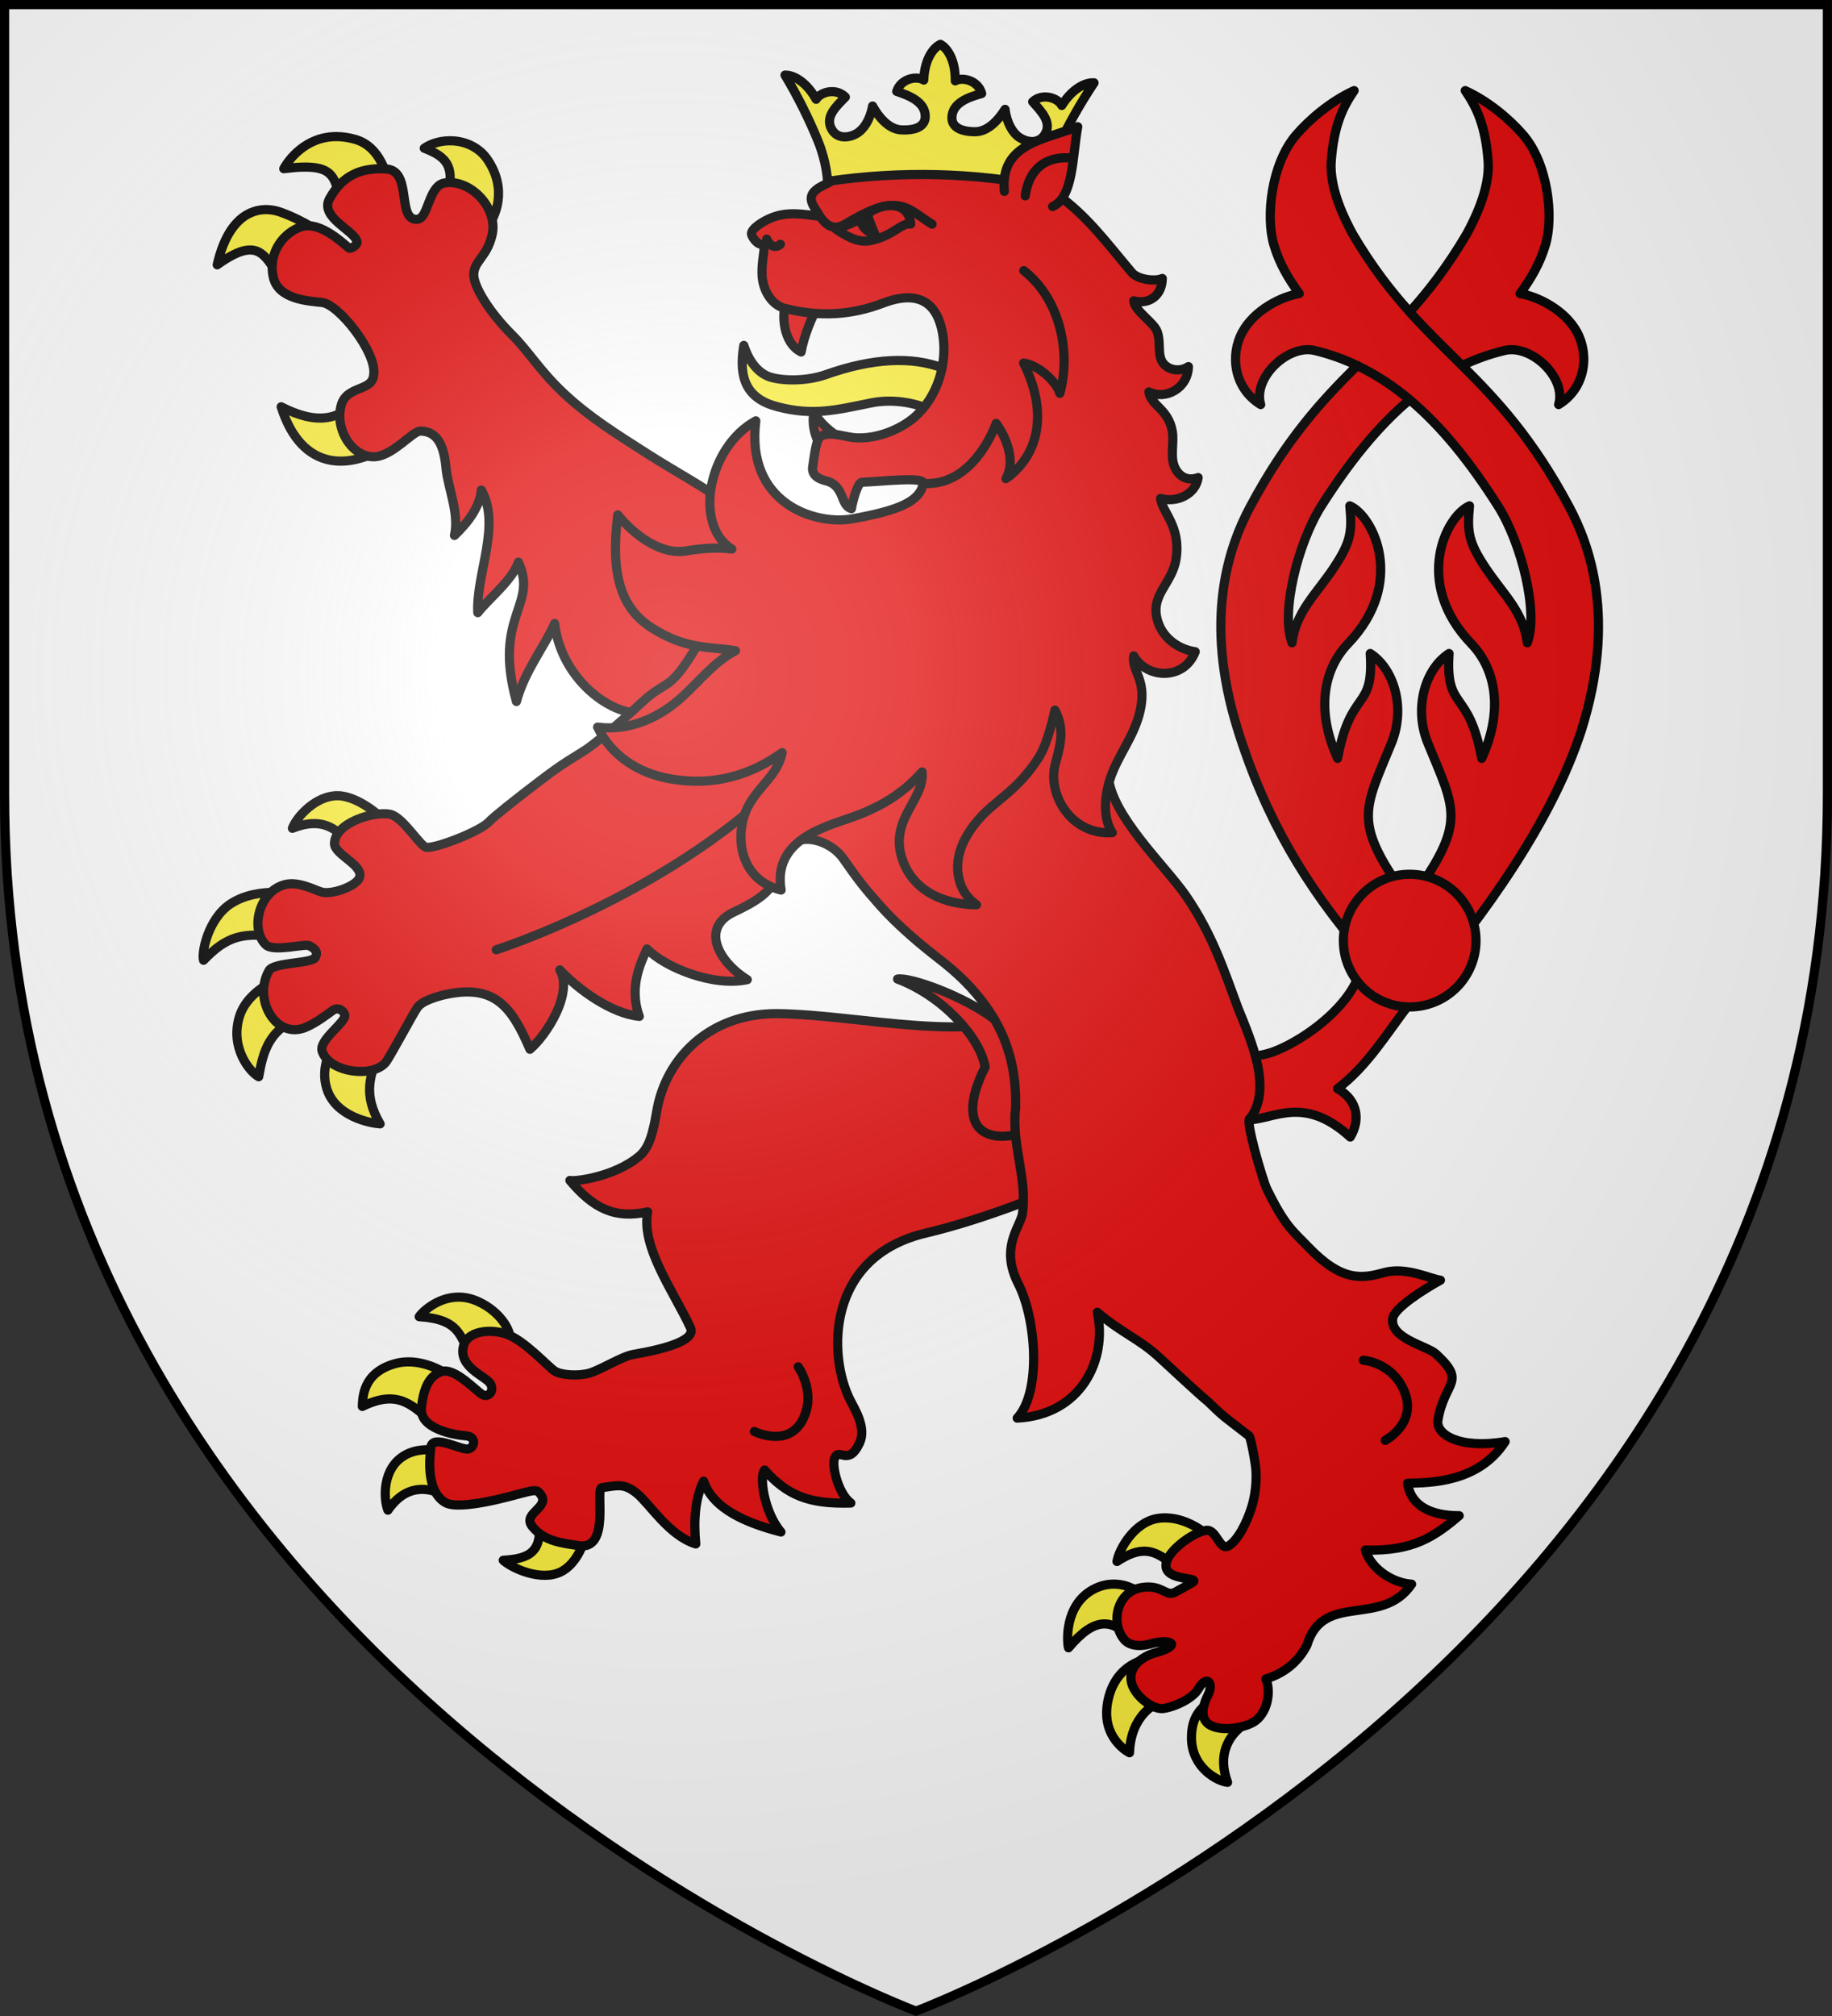 <?xml version="1.0" encoding="UTF-8" standalone="no"?><svg height="660" viewBox="-300 -300 600 660" width="600" xmlns="http://www.w3.org/2000/svg" xmlns:xlink="http://www.w3.org/1999/xlink"><rect x="-300" y="-300" width="600" height="660" fill="#333333" stroke="none"/><radialGradient id="a" cx="-80" cy="-80" gradientUnits="userSpaceOnUse" r="405"><stop offset="0" stop-color="#fff" stop-opacity=".31"/><stop offset=".19" stop-color="#fff" stop-opacity=".25"/><stop offset=".6" stop-color="#6b6b6b" stop-opacity=".125"/><stop offset="1" stop-opacity=".125"/></radialGradient><path d="m-298.5-298.5h597v258.543c0 286.248-298.5 398.457-298.5 398.457s-298.5-112.209-298.5-398.457z" fill="#fff"/><g stroke="#000" stroke-linecap="round" stroke-linejoin="round" stroke-width="3" transform="translate(-5)"><g fill-rule="evenodd"><path d="m148.484-270.338c-7.638 3.486-14.623 9.423-19.006 14.523-8.101 9.428-10.025 26.689-7.275 35.982 1.831 6.188 4.874 11.258 8.32 15.943-5.908.981-14.75 5.396-18.687 12.691-4.043 7.49-2.721 18.299 6.058 23.651-2.642-8.766 8.909-19.803 17.675-17.709 4.871 1.163 9.5 2.823 13.931 4.933-11.444 11.381-23.073 23.811-35.042 46.207-6.664 12.468-15.596 36.365-4.035 73.189 9.204 29.315 22.417 51.105 40.706 72.507 1.476 14.609-18.584 29.131-29.79 32.992-15.252 4.894-35.958-2.521-43.308-18.678-2.614 11.807-6.179 36.229 8.544 35.314 8.915 2.493 16.945 5.821 27.051 5.474 8.846-.303 18.406-8.254 33.593 5.563 3.16-5.173 2.843-11.844-4.167-15.848 9.737-7.308 16-17.892 24.049-28.413 25.086-29.203 46.415-59.88 55.836-88.911 11.562-36.824 2.627-60.721-4.036-73.189-11.97-22.396-23.599-34.826-35.042-46.207 4.431-2.11 9.061-3.77 13.932-4.933 8.766-2.094 20.317 8.943 17.675 17.709 8.778-5.352 10.1-16.161 6.058-23.651-3.937-7.294-12.78-11.709-18.687-12.691 3.445-4.685 6.489-9.755 8.32-15.943 2.749-9.293.824-26.554-7.277-35.982-4.383-5.1-11.366-11.038-19.004-14.523 3.776 5.535 6.641 11.491 7.496 23.112.693 9.428-5.013 20.117-7.011 23.813-6.209 10.569-12.426 18.568-18.678 25.529-6.252-6.961-12.471-14.96-18.68-25.529-1.999-3.697-7.705-14.386-7.011-23.813.855-11.621 3.72-17.577 7.496-23.112zm18.195 101.197c10.514 8.831 19.937 20.63 28.951 34.841 7.67 12.092 13.327 34.879 9.57 44.735-1.285-10.209-7.816-15.789-13.531-24.335-5.715-8.547-6.209-11.896-5.394-20.501-7.679 3.304-18.591 25.154.603 45.151 7.805 8.132 10.696 21.491 3.399 37.535-4.275-23.179-11.936-15.265-10.69-34.342-7.781 5.021-11.546 17.546-7.119 28.937 9.259 22.744 13.243 26.106-5.79 52.183-19.033-26.078-15.053-29.438-5.794-52.183 4.427-11.391.664-23.916-7.117-28.937 1.246 19.076-6.415 11.163-10.69 34.342-7.297-16.044-4.408-29.403 3.397-37.535 19.194-19.998 8.284-41.847.605-45.151.815 8.605.319 11.954-5.396 20.501-5.715 8.547-12.244 14.127-13.529 24.335-3.757-9.856 1.898-32.642 9.568-44.735 9.014-14.211 18.44-26.01 28.955-34.841z" fill="#e20909"/><path d="m183.811-180.377c-5.771-5.739-11.495-11.211-17.191-17.558m-17.123 17.611c6.015 2.886 11.822 6.678 17.181 11.183" fill="#e20909"/><path d="m-184.646-39.496c-6.835.062-13.13 6.711-14.589 10.671 7.382-2.931 12.437-1.567 16.72 2.919l10.95-7.699s-5.832-5.094-11.706-5.826c-.459-.057-.919-.07-1.374-.066zm-20.555 31.626c-3.718.02-9.567.643-14.324 3.8-7.455 4.949-9.538 16.19-8.811 18.444 7.343-7.626 12.896-9.885 26.506-7.028l.313-15.03s-1.454-.198-3.685-.186zm3.441 27.442s-11.947 3.816-14.842 13.291c-3.088 10.107 3.356 18.069 6.326 19.636 1.318-7.072 2.876-17.205 16.761-19.996zm17.467 19.289c-2.127 4.121-6.014 10.301-3.632 17.698 2.902 9.011 14.222 11.158 17.415 11.378-5.512-9.402-3.758-15.961.689-25.057zm271.205 158.066c-1.012-.021-2.025.043-3.07.236-7.61 1.405-12.484 10.384-13.016 14.025 7.358-4.723 12.298-5.079 20.157 3.036 2.508-2.948 6.245-7.001 10.003-11.099-.991-1.239-6.993-6.049-14.073-6.198zm-16.46 21.692c-2.246-.109-4.808.328-7.392 1.722-9.634 5.199-8.6 17.571-8.108 19.119 8.547-10.105 14.237-10.026 21.533-1.994l1.462-15.939c-.852-1.055-3.752-2.725-7.495-2.907zm10.079 24.607s-9.665 1.172-12.483 12.725c-2.814 11.54 4.85 16.787 6.871 17.867.306-8.871 4.716-16.26 15.288-18.595zm21.588 13.327c-2.32 1.676-7.105 4.161-6.887 12.802.234 9.294 8.296 13.767 11.811 14.145-3.245-8.7-.088-15.147 5.606-19.087zm-246.976-131.903c-7.163.028-12.262 5.359-12.856 6.4 13.158.861 13.783 6.039 17.318 15.252 5.017-3.645 9.445-6.769 12.345-8.445.254-2.126-2.917-8.4-10.369-11.764-2.279-1.029-4.432-1.451-6.437-1.443zm-16.041 21.203c-1.462-.028-2.952.114-4.453.514-10.988 2.927-10.828 11.293-10.984 14.076 12.166-5.914 16.637.001 23.683 5.844l5.918-15.297c-2.172-1.516-7.827-5.016-14.163-5.137zm15.183 30.502s-9.628-3.959-16.665.052c-7.587 4.325-7.002 14.501-5.563 17.997 6.449-9.436 14.883-7.621 21.182-3.187zm27.001 19.575c1.981 12.367-2.926 14.346-11.473 14.876 2.9 2.661 12.614 7.092 19.046 3.696 7.067-3.731 8.866-14.803 8.164-15.084zm-66.04-451.212c-10.119-.061-15.794 7.687-17.306 10.51 18.041-2.273 16.348 2.97 19.389 13.741l15.758-6.14c-1.272-5.653-3.52-14.834-11.765-17.208-2.182-.628-4.201-.891-6.075-.902zm37.898 1.385c-3.398-.152-6.752.739-9.192 2.428 6.982 2.689 10.791 5.778 6.978 17.338l13.123 9.207c3.429-3.942 7.155-13.058.693-22.712-2.766-4.132-7.233-6.066-11.601-6.261zm-60.292 22.535c-6.035-.333-13.37 3.371-16.713 18.059 16.019-11.474 15.796-.031 23.477 7.809l11.078-17.825s-5.929-4.432-13.922-7.257c-1.189-.42-2.528-.709-3.921-.786zm31.194 59.369c-6.849 10.483-15.648 10.943-26.96 5.172 6.773 21.532 23.341 21.725 38.648 10.158z" fill="#fcef3c"/><path d="m-40.573 31.832c-22.48-.009-36.416 14.998-39.297 31.742-1.237 7.186-2.405 12.104-5.765 14.933-8.242 6.938-21.491 8.407-22.726 7.944 7.917 9.431 14.92 12.588 25.479 10.298-2.2 11.61 8.484 26.012 14.002 37.9 1.863 4.014-7.498 6.843-18.749 8.774-3.661.628-10.843 5.137-14.362 6.117-3.644 1.016-9.147.661-11.261-.645-2.185-1.35-10.066-10.233-16.053-12.199-5.572-1.83-12.547-.781-13.843 3.756-2.064 7.24 7.563 10.135 8.847 12.695 1.241 2.475-.893 4.456-2.698 3.418-2.142-1.232-9.046-8.901-13.313-7.547-3.215 1.021-5.862 3.904-6.671 11.89-.686 6.769 10.392 8.836 14.581 9.156 3.411.261 2.966 3.636.911 4.278-2.211.69-11.872-5.096-12.421-.509-.549 4.587-1.268 14.583 4.793 18.092 4.765 2.759 22.681-2.48 24.733-2.997 2.443-.615 4.829-1.333 5.624-.598 5.404 4.996-5.652 6.78-1.909 11.418 3.978 4.929 9.728 5.383 15.03 6.256 10.894 1.794 5.368-18.846 7.777-18.973 5.199-.722 7.235-1.517 11.426 1.865 4.191 3.382 10.487 13.839 19.311 16.565-.769-7.995-.136-15.186 2.566-20.559 3.065 9.176 14.113 13.724 25.332 16.647-5.615-6.561-7.149-18.467-5.352-20.283 7.375 8.214 14.31 11.204 28.241 10.805-4.147-3.079-6.268-12.065-5.352-14.592 1.405-3.877 4.445 2.874 8.18-5.003 2.355-4.966-1.444-10.951-3.019-14.046-7.221-14.193-8.312-47.055 25.038-54.815 18.138-4.221 45.548-14.757 47.921-17.741 18.91-23.776 1.453-43.866-8.304-55.393-24.682 11.776-60.328 1.746-88.699 1.349z" fill="#e20909"/><path d="m-148.906-146.593c.527 6.01 4.414 14.688 2.743 21.881 4.331-4.095 8.308-9.269 8.8-14.85 6.548 11.52-1.793 27.592-1.159 40.133 3.348-4.348 11.465-10.752 13.291-16.54 6.585 14.245-8.431 17.469-.631 45.631 2.714-10.168 9.606-18.577 12.505-25.549 2.223 19.355 20.823 32.136 31.304 28.929 24.033 31.331 52.973 19.132 51.575-14.948 0 0-22.717-50.243-28.592-54.578-6.379-4.707-14.495-8.957-23.75-14.863-10.446-6.666-19.019-12.018-27.12-19.511-8.101-7.492-12-14.214-17.306-19.475-7.469-7.406-12.43-15.631-12.589-19.45-.194-4.673 4.333-5.926 6.011-13.347 1.998-8.83-7.079-18.3-15.522-16.988-4.813.748-5.33 9.703-7.928 11.505-.612.425-1.346.572-2.288.297-4.936-1.443-.874-15.785-8.849-16.352s-14.331 1.858-18.642 9.678c-3.465 6.286 8.544 10.574 8.997 14.267.101.828-1.639 2.028-2.482 2.007-.556-.014-9.141-9.267-15.858-7.029-5.234 1.745-10.911 7.879-9.121 16.387 1.548 7.357 11.29 7.882 15.968 8.382 5.546.593 17.947 16.421 16.946 23.552-.306 5.748-8.85 3.486-10.648 10.077-2.305 8.452 4.308 17.924 11.748 16.798 5.566-.842 11.544-8.087 14.076-8.325 6.137-.034 7.938 5.608 8.521 12.282z" fill="#e20909"/><path d="m-1.043 20.529c14.648 5.502 27.073 19.066 28.68 28.814-8.44 16.821-2.872 24.342 9.191 22.329 9.845-1.637 9.861-9.496 7.268-18.562-2.313-8.089-5.834-13.553-13.329-19.339-9.787-7.555-27.603-13.982-31.809-13.242z" fill="#e20909"/><path d="m133.05 238.548c5.387-17.682 24.4-5.513 34.265-19.918-5.994-.389-13.15-4.729-15.156-11.168 15.636.467 22.697-4.431 30.732-11.255-6.296.037-15.587-1.533-16.905-10.622 7.529-.149 23.297-.215 31.962-13.63-15.288 2.551-22.727-2.525-22.022-6.915 2.082-12.976 9.668-12.278-.622-21.772-2.891-2.668-15.172-5.048-14.171-11.654.531-3.504 10.681-9.778 15.627-12.51-3.167-.348-11.194-4.52-18.523-2.473-7.329 2.047-13.862 2.958-24.807-8.439-5.033-5.263-7.512-6.653-13.544-18.995-1.213-2.481-7.501-23.442-5.399-23.059 7.162-9.814.487-24.955-4.074-36.215-4.441-12.011-8.371-24.148-17.048-36.723-6.665-9.66-24.426-26.171-25.38-39.102-1.247-16.76-1.564-34.652-.528-43.369 2.84-23.887 3.84-28.425-18.788-36.114-13.377-4.546-59.843-16.474-81.838 7.854-11.238 12.43-23.336 11.597-33.111 28.197-9.775 16.6-9.996 11.317-18.463 19.238-8.466 7.92-16.132 14.067-18.556 15.638-4.849 3.142-6.557 3.77-14.717 9.968-8.16 6.198-15.448 11.99-16.808 13.511-2.72 3.041-17.282 8.758-20.528 8.387-2.002-.229-7.703-10.062-11.978-10.858-5.359-.997-17.979 2.782-18.128 9.59-.08 3.647 9.727 7.109 8.176 11.198-1.056 2.783-8.781 5.538-12.207 4.75-1.959-.451-7.61-3.734-12.25-2.489-8.67 2.327-11.314 14.843-6.175 19.721 2.612 2.479 12.779-.563 14.306.325 1.731 1.006 2.839 1.798 1.911 3.755-1.007 2.122-13.592 1.556-15.18 4.32-5.405 9.413 2.287 22.834 12.128 18.557 3.305-1.437 6.466-3.848 8.679-5.456 1.963-1.427 3.792.364 3.99 1.441.452 2.451-8.626 8.183-7.411 11.901 2.336 7.151 17.539 9.017 21.236 3.047 2.869-4.633 8.707-15.621 9.805-17.113.549-.746 1.401-2.417 8.203-4.236 16.972-4.083 22.639 3.304 28.803 17.653 5.524-4.667 14.241-18.45 9.784-25.996 6.308 6.67 16.92 14.268 26.042 15.223-3.674-10.117 1.059-18.636 2.518-22.101 5.828 6.042 21.567 12.479 32.835 10.073-9.692-6.067-15.222-17.024-4.371-22.138 10.852-5.114 13.617-8.062 16.109-17.671 2.492-9.609 14.971-6.6 19.707.186 4.735 6.786 6.633 9.294 12.128 15.476 5.912 6.652 13.863 13.195 19.063 17.217 5.876 4.545 11.343 9.525 16.281 16.712 6.324 9.206 9.304 19.624 8.973 32.292-1.442 12.206 4.008 23 2.181 34.892-1.096 4.516-7.209 11.053-1.302 22.628 5.907 11.576 7.566 35.486-.357 43.95 20.87-1.042 29.575-18.977 26.24-34.65 7.964 6.765 13.388 8.568 19.85 14.381 2.448 2.202 13.54 12.616 16.313 14.795 5.653 5.521 4.888 4.557 13.613 11.375.626 1.234 2.214 9.657 2.207 11.827-.002.628.344 5.647-1.438 11.409-1.577 5.098-4.497 10.806-7.492 12.654-3.083 1.902-3.946-5.643-7.494-5.035-4.693.804-14.249 7.839-12.974 12.366 1.24 4.404 12.186 2.742 8.154 4.972l-5.155 2.851c-3.169 1.753-4.208-2.525-10.913-1.492-8.24 1.27-10.45 11.439-5.948 16.947 2.962 3.623 9.296 1.335 9.296 1.335 7.037-1.624 9.451.903.575 3.206 0 0-8.567 2.398-7.497 9.189.73 4.632 7.143 9.525 10.635 8.935 4.634-.783 9.824-3.718 11.334-6.356 2.832-4.947 5.174-1.974 3.182 1.964-1.132 2.237-3.082 7.015.104 9.437 3.884 2.951 13.206 1.266 16.113-1.547 4.452-4.307 3.81-11.193 2.721-13.162 7.382-2.278 11.302-6.872 13.481-11.107z" fill="#e20909"/></g><path d="m-132.468 10.945s59.747-19.101 97.729-59.346m186.247 193.709s9.698.68 13.547 10.517c4.014 10.257-6.362 15.72-6.362 15.72m-192.272-24.068s6.06 8.446 1.46 17.344c-4.797 9.279-15.814 3.833-15.814 3.833" fill="none"/><path d="m34.311-156.443c-7.965-1.999-15.649-3.912-21.971-7.945-5.889-3.757-14.77-5.178-21.96-3.722-11.568 2.342-19.043 4.341-30.796 1.258-9.898-2.596-12.849-9.088-10.973-20.065 2.064 6.393 5.556 9.481 8.894 10.444 4.294 1.238 11.959 1.25 17.952-.878 31.026-11.015 51.324-1.736 58.855 20.908z" fill="#fcef3c" fill-rule="evenodd"/><path d="m-37.662-200.43c-1.274 3.072-1.062 12.63 5.041 15.666.967-5.426 3.605-11.712 5.565-14.918zm9.266 35.477c-.775 3.336.175 7.581 1.707 10.182l7.346-1.687c-3.744-2.053-7.073-5.093-9.054-8.494z" fill="#e20909" fill-rule="evenodd"/><path d="m69.291-27.4c-3.085-4.616-2.611-11.581-.813-17.324 2.451-7.831 8.155-14.222 10-22.913 2.149-10.167-2.98-12.623-2.178-17.635 4.241 7.549 16.471 8.127 20.15-1.366-5.441-.769-10.357-4.383-12.111-9.477-3.158-9.174 4.632-12.346 5.892-21.232 1.487-10.483-4.727-15.051-5.124-19.489 5.213 1.591 11.543-1.334 12.299-6.815-2.768 1.026-5.606.312-7.352-2.736-2.093-3.655-.417-8.467-1.121-12.441-1.306-7.379-6.946-8.284-7.669-12.879 5.497 2.781 12.819-1.219 12.952-8.273-2.037 1.323-4.679 1.499-6.874.132-3.947-2.459-1.842-7.175-3.314-11.497-1.066-3.13-7.371-6.739-7.724-10.158 4.751 1.294 9.28-1.495 9.364-7.334-2.477 1.102-8.081.302-9.935-1.891-8.674-10.26-14.777-18.75-25.002-25.969-8.289-5.852-29.719-9.84-46.326-10.836-12.239-.735-22.634 4.554-30.143 8.402-6.544 3.354-2.46 6.749-.759 9.952-5.594-.689-10.372-1.648-15.664.409-3.053 1.187-7.034 3.776-6.711 5.493.186.992 2.36 4.218 4.216 3.038-.12 3.849-.886 6.034-.772 10.027.151 5.251 3.155 10.061 7.431 11.15 11.338 2.889 21.741 2.295 32.185-1.691 14.14-5.397 18.593 2.606 19.721 11.237 1.137 8.702-1.726 19.484-9.556 26.229-4.065 3.502-11.523 6.957-18.775 6.633-4.071-.181-8.001-2.207-11.568-.643-1.819.798-2.291 6.784-2.839 10.061-.428 2.558 1.539 3.962 4.256 4.623 6.299 1.531 4.667 8.105 8.424 9.152.251-1.719 1.92-8.626 3.468-8.671 6.218-.179 20.509-1.947 20.068.402-1.114 5.91-7.872 8.807-23.234 11.586-11.918 2.156-34.973-4.782-31.619-32.077-15.583 8.503-20.526 34.096-7.856 41.973-4.559-.621-9.601-.277-15.123.628-8.204 1.345-16.946-5.312-22.236-11.812-2.44 19.431 1.055 30.43 10.871 36.806 11.665 7.577 19.772 6.24 27.684 7.666-6.655 3.383-11.441 9.596-17.533 15.175-6.845 6.269-16.751 11.283-27.627 9.832 4.55 9.377 13.321 15.136 24.005 16.967 14.417 2.472 26.421-1.439 36.43-8.625-1.714 9.237-11.257 12.472-13.142 23.636-1.685 9.977 2.794 18.962 12.816 21.36-2.705-16.003 13.365-20.405 22.858-23.712 8.983-3.129 16.813-7.557 23.314-14.969.925 9.458-11.702 15.984-6 29.898 3.834 9.356 13.392 13.523 23.827 13.61-6.649-4.556-8.154-13.852-3.465-22.088 6.733-11.827 15.032-12.383 23.826-26.123 2.333-3.645 3.989-9.706 5.323-15.505 3.575 6.62 1.387 12.586.058 17.841-2.498 9.871 5.308 23.149 18.728 22.259z" fill="#e20909" fill-rule="evenodd"/><path d="m-23.973-240.629c23.982-3.486 47.862-2.942 71.638 1.79.389-3.762 1.812-8.816 3.73-12.931 3.346-7.179 7.605-14.704 11.917-21.11-3.161-.212-7.386 2.272-10.573 7.406-1.165-2.36-6.188-4.238-9.52-1.217 2.673 3.059 6.652 6.835 3.812 10.956-2.034 2.951-5.689 2.342-8.116.771-2.177-1.41-4.145-4.588-4.752-9.239-3.144 5.052-6.649 7.329-9.756 7.33-5.19.001-7.713-1.797-7.643-4.648.123-5.004 5.842-6.741 9.747-7.86-1.16-4.345-6.399-5.493-8.657-4.144.109-6.042-2.091-10.421-4.862-11.958-2.844 1.397-5.261 5.66-5.454 11.7-2.189-1.461-7.478-.576-8.854 3.706 3.844 1.313 9.469 3.334 9.342 8.338-.072 2.851-2.683 4.521-7.866 4.26-3.104-.156-6.49-2.605-9.378-7.808-.839 4.615-2.963 7.691-5.208 8.99-2.502 1.448-6.184 1.874-8.067-1.176-2.631-4.258 1.532-7.83 4.354-10.752-3.177-3.183-8.288-1.558-9.569.74-2.926-5.287-7.022-7.979-10.189-7.925 3.986 6.614 7.864 14.343 10.847 21.679 1.71 4.205 2.879 9.325 3.079 13.101z" fill="#fcef3c" fill-rule="evenodd"/><path d="m33.942-237.346c-1.502-15.685 12.998-16.851 24.024-21.169-1.809 9.997-1.365 23.107-8.224 26.123" fill="#e20909" fill-rule="evenodd"/><path d="m56.281-248.162s-13.409-2.7-15.518 12.298m-84.659 14.142s1.701 4.02 4.485 1.701m12.917-9.157c4.616 6.589 7.98 2.387 12.061.424 14.391-8.052 17.463-2.186 24.696 2.135m-2.874 84.893c16.864 1.068 23.856-19.664 23.856-19.664s7.63 9.967 3.22 18.094c9.466-6.65 14.665-19.938 5.783-37.841 5.504.841 10.961 6.604 11.864 9.91 3.581-12.909.446-30.559-11.814-40.178" fill="none"/><path d="m-21.16-224.94c4.502 2.988 7.901 4.683 12.142 3.497 6.892-1.707 9.114-5.597 12.286-5.227-.684-7.64-9.125-7.066-13.915-3.496-.57.341.919 3.87 2.181 6.839-1.141-.06-4.47-1.696-4.761-5.12-1.84 1.291-4.511 2.143-7.933 3.507z" fill="#e20909" fill-rule="evenodd"/><ellipse cx="166.687" cy="7.937" fill="#e20909" rx="21.719" ry="21.717"/></g><path d="m-298.5-298.5h597v258.543c0 286.248-298.5 398.457-298.5 398.457s-298.5-112.209-298.5-398.457z" fill="url(#a)"/><path d="m-298.5-298.5h597v258.503c0 286.203-298.5 398.395-298.5 398.395s-298.5-112.191-298.5-398.395z" fill="none" stroke="#000" stroke-width="3"/></svg>